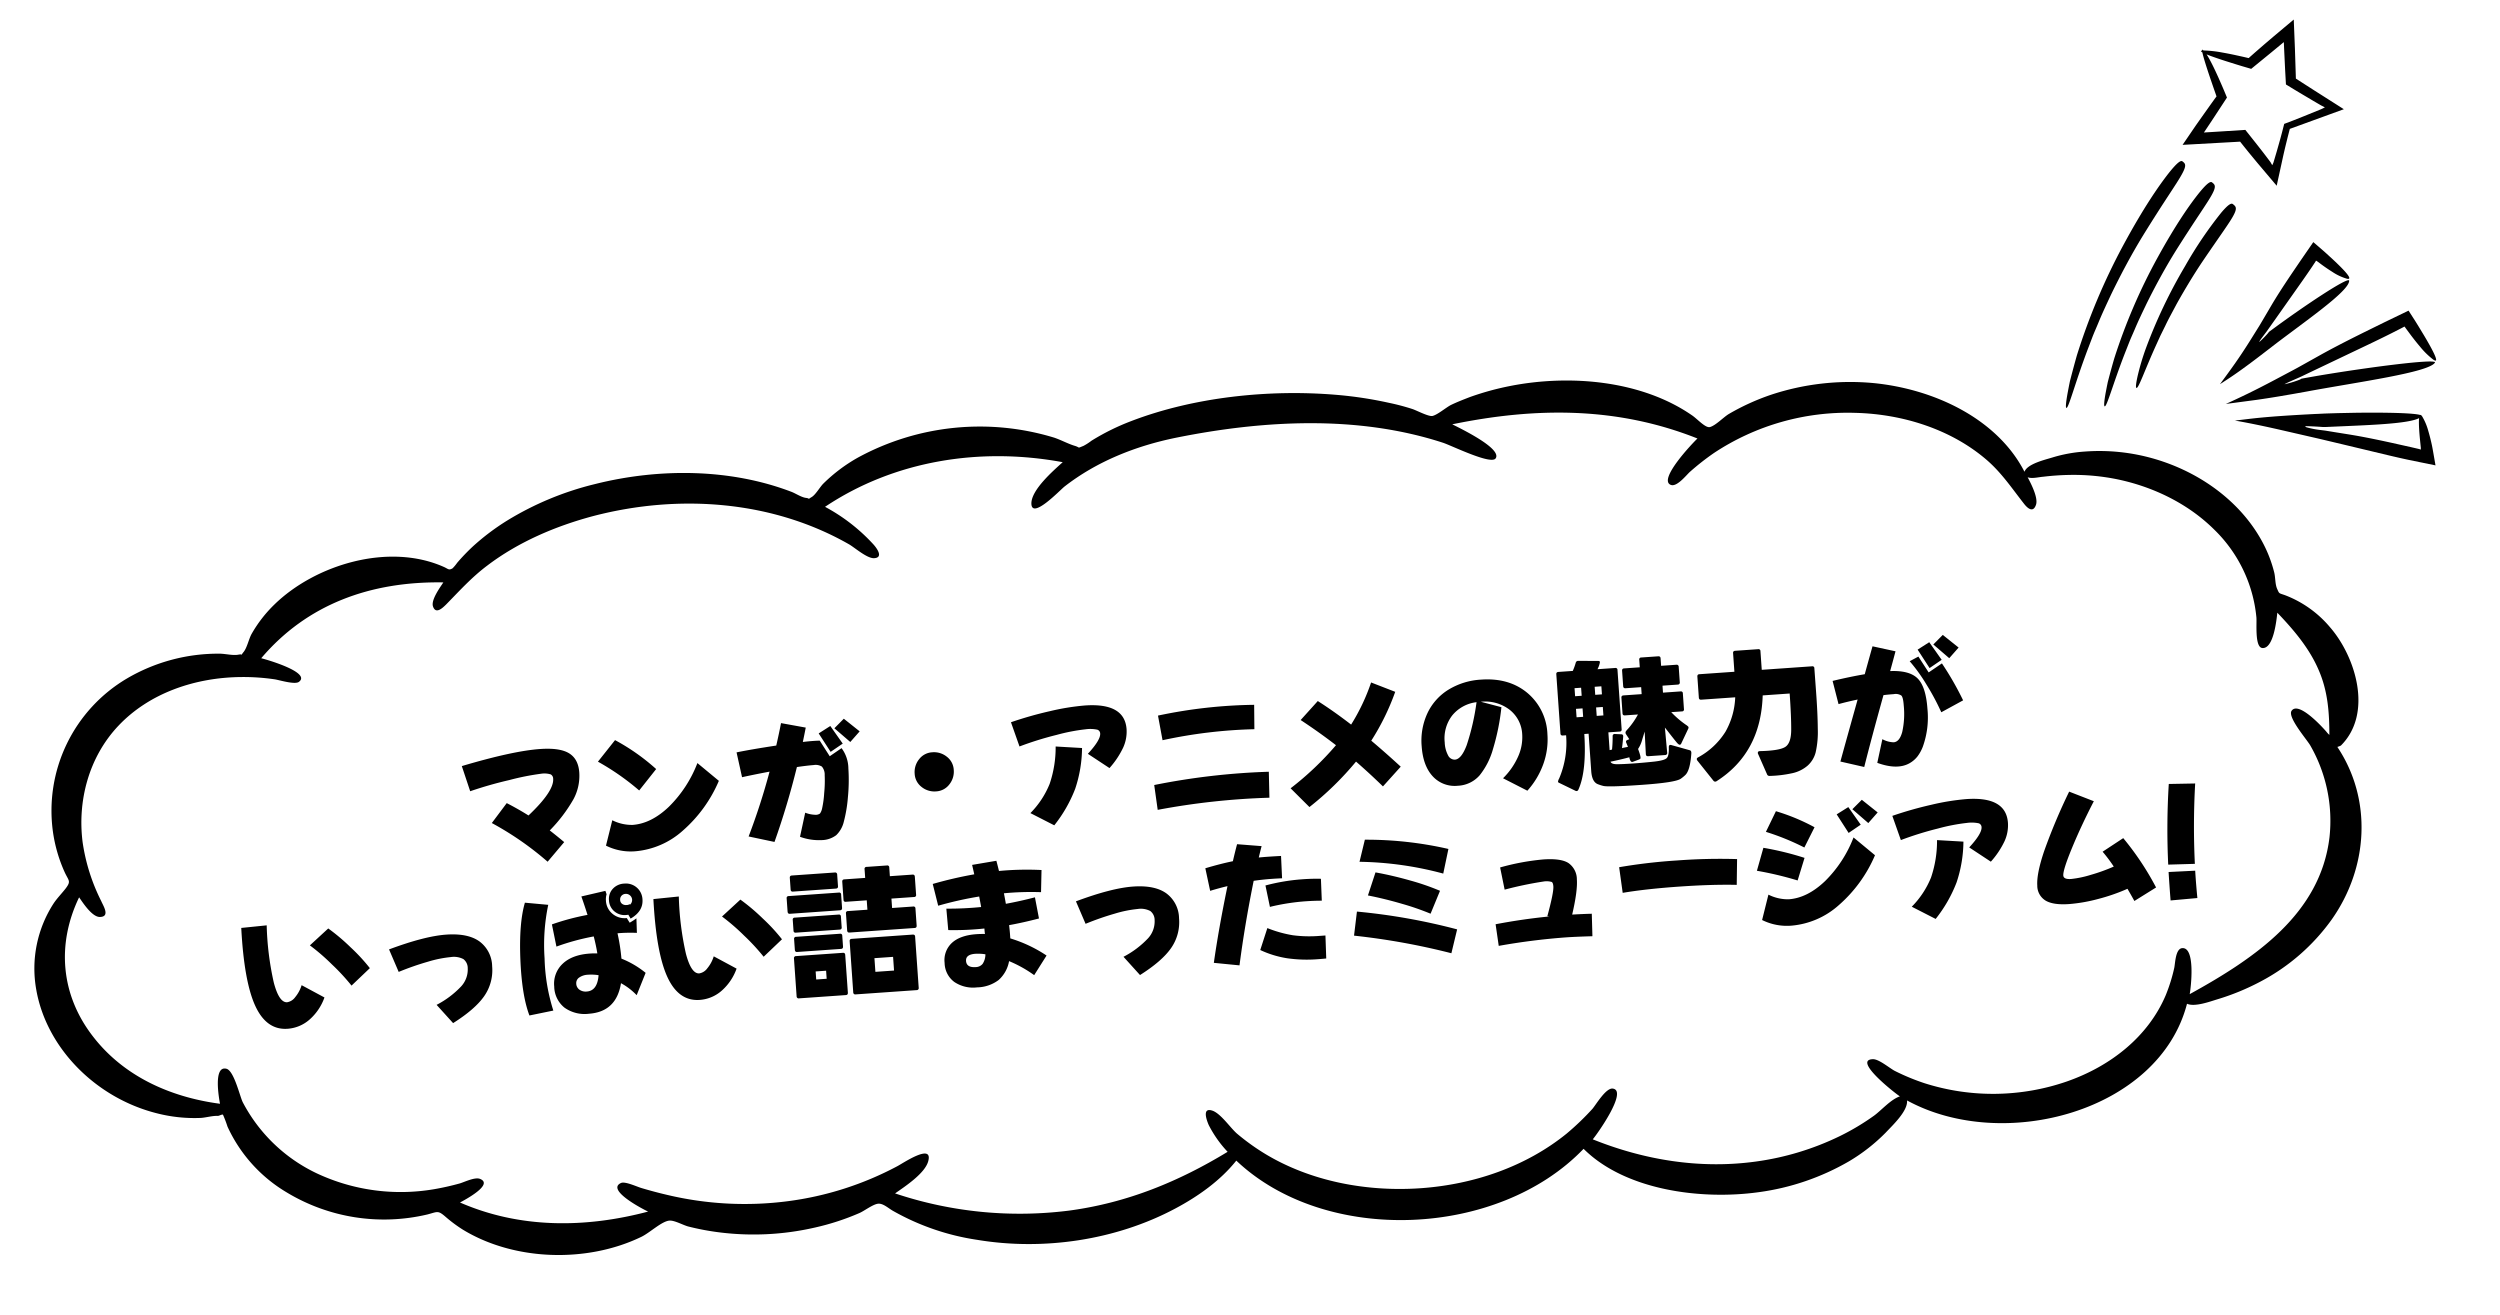 <svg xmlns="http://www.w3.org/2000/svg" xmlns:xlink="http://www.w3.org/1999/xlink" width="727.913" height="382.764" viewBox="0 0 727.913 382.764">
  <defs>
    <filter id="パス_2780" x="64.393" y="177.111" width="576.458" height="125.036" filterUnits="userSpaceOnUse">
      <feOffset dx="3" dy="3" input="SourceAlpha"/>
      <feGaussianBlur result="blur"/>
      <feFlood flood-color="#fff"/>
      <feComposite operator="in" in2="blur"/>
      <feComposite in="SourceGraphic"/>
    </filter>
    <clipPath id="clip-path">
      <rect id="長方形_84" data-name="長方形 84" width="116.086" height="73.459" fill="none"/>
    </clipPath>
    <clipPath id="clip-path-2">
      <rect id="長方形_85" data-name="長方形 85" width="66.778" height="56.718" transform="translate(0 0)" fill="none"/>
    </clipPath>
  </defs>
  <g id="グループ_960" data-name="グループ 960" transform="translate(-18.087 -6743.181)">
    <g id="e0944_0" transform="matrix(0.998, -0.07, 0.07, 0.998, -2.389, 6877.378)">
      <path id="パス_2518" data-name="パス 2518" d="M697.038,118.863c0-12.925-8.243-24.359-21.056-31.567-2.419-22.7-25.536-40.6-53.76-40.6A66.082,66.082,0,0,0,606.9,48.521c-9.408-15.991-29.3-27.01-52.326-27.01a66.569,66.569,0,0,0-35.482,9.942c-11.558-9.611-29.747-15.825-50.266-15.825a91.163,91.163,0,0,0-34.048,6.3A134.51,134.51,0,0,0,390.337,14.8c-20.608,0-39.245,4.143-53.222,10.854a71.454,71.454,0,0,0-35.75-9.114c-19.085,0-36.019,6.877-46.682,17.482a94.111,94.111,0,0,0-42.739-9.942c-24.55,0-46.413,8.782-60.032,22.287a52.07,52.07,0,0,0-19.8-3.811c-18.816,0-35.213,9.694-43.546,24.027A52.416,52.416,0,0,0,81.306,66c-26.79,0-48.563,20.133-48.563,44.906a42.048,42.048,0,0,0,3.226,16.073C28.8,134.191,24.5,143.3,24.5,153.247c0,22.95,22.669,41.592,50.8,41.924,5.734,18.393,24.64,31.9,47.13,31.9a56.831,56.831,0,0,0,10.752-1.077c9.5,8.865,23.475,14.5,39.155,14.5a60.294,60.294,0,0,0,28.762-7.125,85.376,85.376,0,0,0,27.955,4.557,84.371,84.371,0,0,0,30.822-5.634c13.35,8.7,31,14,50.445,14,22.669,0,42.918-7.208,56.717-18.725,11.738,11.848,30.374,19.553,51.251,19.553,18.726,0,35.571-6.131,47.309-15.908,11.021,9.2,27.149,15.079,45.248,15.079,22.4,0,41.843-8.948,52.147-22.2a59.388,59.388,0,0,0,29.926,7.954c21.952,0,40.768-11.351,48.474-27.507,31.271-5.551,54.477-26.43,54.477-51.369a40.065,40.065,0,0,0-4.122-17.648A28.7,28.7,0,0,0,697.038,118.863Z" transform="translate(-0.774 -1.213)" fill="#fff"/>
      <path id="パス_2519" data-name="パス 2519" d="M694.239,131.736c10.026-8.7,6.087-25.519-.806-34.633a32,32,0,0,0-12.264-10.108c-1.88-.829-1.7-.5-2.238-1.988-.537-1.408-.269-3.4-.537-4.888a37.936,37.936,0,0,0-2.865-9.2c-5.461-12.014-16.561-21.376-29.541-26.182a57.159,57.159,0,0,0-20.141-3.563,41.377,41.377,0,0,0-9.578,1.077c-2.148.5-7.34,1.326-8.325,3.563-6.8-15.908-24.438-25.85-42.073-28.833a73.211,73.211,0,0,0-29.988,1.326,67.323,67.323,0,0,0-12.622,4.723c-1.611.829-4.028,3.066-5.729,3.4-1.343.249-3.581-2.734-5.013-3.811C498.734,11.6,478.235,8.2,460.331,10.439a81.536,81.536,0,0,0-11.906,2.4c-1.88.58-3.76,1.16-5.64,1.906-1.522.663-4.207,2.651-5.64,2.817-1.164.083-4.386-1.906-5.55-2.4a65.246,65.246,0,0,0-6.8-2.32,115.017,115.017,0,0,0-15.218-3.4c-19.336-2.983-41.267-2.237-59.976,3.48a67.016,67.016,0,0,0-11.906,4.888,15.969,15.969,0,0,1-2.417,1.326c-2.059.663-.806.414-2.685-.249-1.88-.746-3.67-1.906-5.64-2.734a74.187,74.187,0,0,0-57.47,1.823,47.2,47.2,0,0,0-10.473,6.794c-1.074.911-2.506,3.148-3.76,3.728-1.522.746,0,.414-1.611.083-1.253-.249-2.775-1.408-3.939-1.988-17.366-8.12-38.134-9.694-57.112-6.3a89.3,89.3,0,0,0-26.139,8.782,68.113,68.113,0,0,0-10.563,6.877,58.536,58.536,0,0,0-4.834,4.391,11.711,11.711,0,0,1-1.432,1.491c-1.164.58-1.253.083-2.506-.58-15.576-8.285-37.328-3.231-49.95,7.457a38.089,38.089,0,0,0-7.251,8.12c-.9,1.409-1.522,3.728-2.6,4.971-1.432,1.491.179.5-1.7.746-1.522.166-3.581-.5-5.192-.663a52.462,52.462,0,0,0-27.571,5.3,44.689,44.689,0,0,0-24.617,43,43.167,43.167,0,0,0,2.6,12.014c.985,2.568,1.7,2.651,0,4.64-1.253,1.409-2.686,2.651-3.849,4.143a34.836,34.836,0,0,0-6.8,24.773c1.79,17.068,15.039,32.561,32.495,38.278a43.942,43.942,0,0,0,12.711,2.237c1.522,0,3.4-.414,4.834-.249.448.083,1.253-.414,1.611-.249a34.564,34.564,0,0,1,1.074,3.563,43.143,43.143,0,0,0,15.844,20.3,54.746,54.746,0,0,0,40.372,9.28c3.133-.58,3.133-1.077,5.371,1.16a40.987,40.987,0,0,0,4.655,3.977c14.233,10.108,35.27,12.262,51.651,5.717,2.506-.994,6.177-4.06,8.415-4.143,1.432-.083,3.939,1.574,5.371,2.071A73.674,73.674,0,0,0,213,239.941a79.669,79.669,0,0,0,28.377.663,71.708,71.708,0,0,0,13.248-3.314c1.432-.5,4.028-2.237,5.55-2.32s2.954,1.574,4.386,2.486a70.719,70.719,0,0,0,23.722,10.025c19.067,4.557,40.283,2.9,58.1-5.054,6.893-3.066,13.7-7.208,18.709-12.676,24.259,26.43,74.478,27.756,101.064,3.646,11.19,12.842,32.942,17.316,49.95,16.156a71.394,71.394,0,0,0,26.855-7.125,52.711,52.711,0,0,0,11.19-7.54c2.148-1.988,6.982-5.883,6.893-8.948,26.855,17.233,72.956,8.368,83.251-22.37,2.148,1.16,6.714-.166,8.862-.663a69.509,69.509,0,0,0,12.98-4.308,59.522,59.522,0,0,0,21.842-16.488c11.727-14.334,14.323-34.053,5.192-50.043A5.181,5.181,0,0,0,694.239,131.736Zm-3.939-4.308c-.985-1.326-7.43-9.528-9.668-6.794-1.432,1.74,3.939,8.782,4.744,10.522a44.034,44.034,0,0,1,3.67,27.01c-4.207,21.956-23.9,33.473-43.774,42.669.448-1.657,2.775-13.754-1.343-13.505-1.88.166-2.238,4.308-2.6,5.551a48.924,48.924,0,0,1-3.043,7.788c-5.908,11.6-17.366,19.47-30.525,23.033a65.76,65.76,0,0,1-41.267-2.4,64.041,64.041,0,0,1-8.325-4.143c-1.432-.829-4.476-3.894-6.266-3.894-5.908-.166,6,10.522,7.161,11.351-2.685.663-5.64,3.646-7.878,5.054a69.638,69.638,0,0,1-10.294,5.22,80.8,80.8,0,0,1-25.065,5.717c-16.382,1.077-32.316-2.734-46.817-9.777,1.253-1.243,11.369-13.505,6.8-14.334-1.969-.331-5.192,4.391-6.266,5.468a75.838,75.838,0,0,1-8.057,6.711c-12.443,8.7-27.929,12.842-43.416,12.842-15.755,0-31.778-4.225-44.4-13.091a64.728,64.728,0,0,1-7.877-6.545c-1.79-1.823-4.118-5.883-6.445-7.043-3.223-1.491-2.059,2.568-1.522,4.06a33.426,33.426,0,0,0,4.923,8.12c-14.77,7.622-30.167,12.759-47.175,13.836a114.161,114.161,0,0,1-50.219-8.534c3.044-1.823,9.131-5.22,10.294-8.7,1.79-5.22-7.34.083-9.041.829a93.146,93.146,0,0,1-32.584,7.954,97.386,97.386,0,0,1-34.912-4.308q-3.625-1.119-7.251-2.486c-1.164-.414-4.565-2.32-5.819-1.906-4.655,1.657,5.729,8.037,7.251,8.865-18.62,3.563-37.6,2.32-54.426-6.463,1.432-.663,10.294-4.557,6.266-6.463-1.432-.663-4.476.58-5.908.911a76.222,76.222,0,0,1-7.609,1.16,57.574,57.574,0,0,1-33.837-7.043A47.071,47.071,0,0,1,77.826,192.55c-.716-1.74-1.88-9.28-4.028-10.025-3.849-1.326-2.775,8.534-2.6,10.025-14.591-2.983-27.482-10.108-35.449-22.039-8.594-12.759-8.773-27.59-1.253-40.764.9,1.491,3.4,6.131,5.729,6.131,2.954.083,1.074-3.231.627-4.557a55.859,55.859,0,0,1-4.207-17.4c-.716-12.014,3.4-24.607,12.8-33.224,9.668-8.865,23.274-12.428,36.612-11.6a61.849,61.849,0,0,1,9.578,1.326c1.253.249,5.819,2.071,7.072,1.243,3.849-2.486-9.131-7.208-10.473-7.622,14.412-14.748,33.3-20.133,54.426-18.31-1.074,1.409-4.028,4.888-3.491,6.794.627,2.32,2.6.746,3.849-.331,4.118-3.646,7.967-7.374,12.711-10.439,9.489-6.214,20.678-10.108,31.957-12.262,25.423-4.723,52.278-.746,73.493,13.422,1.611,1.077,4.923,4.474,6.982,4.557,2.865.083,1.074-2.817.09-4.06a52.9,52.9,0,0,0-13.248-11.848c21.036-12.014,46.191-14.251,69.913-8.12-2.954,2.32-9.668,7.374-9.936,11.351-.269,4.805,8.5-3.231,9.936-4.225,9.847-6.628,21.484-10.357,33.479-11.931,25.691-3.314,53.083-2.9,77.253,6.877,2.327.911,13.607,7.54,15.039,5.634,2.148-2.734-9.847-9.528-11.906-10.771,24.8-3.314,48.339-1.74,70.9,9.114C512.341,30.572,501.241,40.68,505,42.42c1.7.829,4.744-2.568,5.819-3.4a73.559,73.559,0,0,1,7.34-4.971,70.484,70.484,0,0,1,41.894-8.782c13.875,1.326,27.482,6.794,37.06,16.239,4.118,4.06,6.8,8.782,9.936,13.422,1.074,1.657,2.6,3.066,3.581.663.806-1.988-1.074-6.3-1.88-8.12,1.253.58,3.223.166,4.565.166a74.08,74.08,0,0,1,7.43,0,63.694,63.694,0,0,1,14.233,2.32c10.384,2.983,19.962,8.617,26.855,16.488a41.021,41.021,0,0,1,10.474,26.264c.089,1.491-1.164,8.7,1.074,9.114,3.312.58,4.744-8.037,5.1-9.942,4.476,5.385,8.594,11.019,10.832,17.482,2.238,6.3,2.238,12.511,1.79,19.056A6.171,6.171,0,0,1,690.3,127.427Z" transform="translate(0 0)"/>
    </g>
    <g transform="matrix(1, 0, 0, 1, 18.09, 6743.18)" filter="url(#パス_2780)">
      <path id="パス_2780-2" data-name="パス 2780" d="M-216.758-26.445q15.117-3.359,23.047-3.359,5.742,0,8.3,1.836t2.559,5.781a14.388,14.388,0,0,1-2.207,7.578,43.976,43.976,0,0,1-7.52,8.594q1.914,1.719,3.945,3.672l-5.2,5.352A89.782,89.782,0,0,0-209.219-9.336l4.727-5.469q3.164,1.914,6.055,4.023,7.891-6.484,7.891-10.117a1.458,1.458,0,0,0-.605-1.328,6.309,6.309,0,0,0-2.832-.391,72.687,72.687,0,0,0-9.316,1.191,114.146,114.146,0,0,0-11.543,2.441Zm39.531,1.484,5.391-5.9a61.072,61.072,0,0,1,11.328,9.219l-5.352,5.859A71.818,71.818,0,0,0-177.227-24.961ZM-176.6-.469l2.344-7.227a12.6,12.6,0,0,0,5.781,1.758q5.43,0,10.879-4.512a35.866,35.866,0,0,0,9.16-12.09l5.859,5.586a40.023,40.023,0,0,1-11.5,13.73A23.643,23.643,0,0,1-168.2,1.758,16.137,16.137,0,0,1-176.6-.469Zm39.727-24.375q4.375-.586,11.641-1.172,1.055-3.477,1.836-6.406l7.07,1.8q-.508,1.914-1.133,4.1,1.953-.078,3.027-.078t1.895.039l2.578,4.727,3.594-2.109a10.046,10.046,0,0,1,1.563,6.055,51.12,51.12,0,0,1-.723,8.32,40.042,40.042,0,0,1-1.68,6.992,7.909,7.909,0,0,1-2.48,3.75A7.2,7.2,0,0,1-114.043,2.3,15.876,15.876,0,0,1-120.2.9l1.992-6.875a8.844,8.844,0,0,0,2.969.82,2.09,2.09,0,0,0,1.289-.273,3.886,3.886,0,0,0,.723-1.426,28.859,28.859,0,0,0,.918-4.414,35.64,35.64,0,0,0,.508-5.2A3.569,3.569,0,0,0-112.441-19a3.486,3.486,0,0,0-2.363-.605q-1.719,0-4.883.234A226.276,226.276,0,0,1-127.7,1.875l-7.383-2.109A190.358,190.358,0,0,0-127.7-18.594q-4.687.547-8.086,1.055Zm24.18-3.828,3.516-1.914,3.242,5.352-3.672,2.148Zm4.648-1.172,2.93-2.578,4.336,3.984-2.93,2.891Zm24.082,18.77A5.136,5.136,0,0,1-85.7-15.039a5.918,5.918,0,0,1,1.582-4.121A5.136,5.136,0,0,1-80.156-20.9a5.918,5.918,0,0,1,4.121,1.582A5.136,5.136,0,0,1-74.3-15.352a5.918,5.918,0,0,1-1.582,4.121,5.136,5.136,0,0,1-3.965,1.738A5.918,5.918,0,0,1-83.965-11.074Zm27.207-16.934A108.438,108.438,0,0,1-45.234-30.43a68.313,68.313,0,0,1,10.273-.937q11.563,0,11.563,7.734a11.174,11.174,0,0,1-1.367,5.254,24.867,24.867,0,0,1-4.375,5.645l-5.977-4.57q3.984-3.75,3.984-5.625a1.206,1.206,0,0,0-.742-1.172,9.958,9.958,0,0,0-3.4-.352,54.993,54.993,0,0,0-8.5,1.035,95.245,95.245,0,0,0-11,2.6Zm3.789,26.719A25.75,25.75,0,0,0-46.8-9.355a32.913,32.913,0,0,0,2.5-10.723l7.617.977a38.243,38.243,0,0,1-2.812,11.68,40.175,40.175,0,0,1-6.8,10.156Zm36.445-5.625A200.676,200.676,0,0,1,16.953-8.437L16.6-.9A208.658,208.658,0,0,0-16.016.352Zm2.5-20.039a142.477,142.477,0,0,1,28.086-1.172l-.43,7.07A141.4,141.4,0,0,0-13.2-19.727ZM22.93-3.2A87.591,87.591,0,0,0,36.953-14.766q-4.609-4.1-9.727-8.008l5.352-5.156q4.531,3.359,9.18,7.5a57.915,57.915,0,0,0,6.641-11.8l6.8,3.2a69.882,69.882,0,0,1-7.93,13.672q3.828,3.711,8.008,8.125L49.727-1.875q-3.633-4.063-7.3-7.734A88.843,88.843,0,0,1,28.008,2.617ZM61.758-12.7a18.979,18.979,0,0,1,2.324-9.453,16.034,16.034,0,0,1,6.563-6.406,20.272,20.272,0,0,1,9.707-2.266q8.086,0,13.086,4.766a16.381,16.381,0,0,1,5,12.422,21.1,21.1,0,0,1-1.8,8.555A23.375,23.375,0,0,1,91.484,2.3l-6.8-4.1a20.5,20.5,0,0,0,4.766-5.9,13.687,13.687,0,0,0,1.68-6.406,9.6,9.6,0,0,0-3.164-7.422A11.633,11.633,0,0,0,79.8-24.414l5.859,1.992a65.322,65.322,0,0,1-3.3,11.973,21.373,21.373,0,0,1-4.395,7.324A8.876,8.876,0,0,1,71.484-.547a8.638,8.638,0,0,1-7.129-3.242Q61.758-7.031,61.758-12.7Zm6.758-.664a8.552,8.552,0,0,0,.7,3.789,2.133,2.133,0,0,0,1.914,1.406q1.875,0,3.691-3.945a67.942,67.942,0,0,0,3.73-12.266,10.738,10.738,0,0,0-7.324,3.359A10.9,10.9,0,0,0,68.516-13.359ZM100.9.7q-.352-.156-.352-.391a2.393,2.393,0,0,1,.391-.9,26.423,26.423,0,0,0,2.891-12.383h-.937q-.664,0-.664-.625V-30.859q0-.625.664-.625h4.18a17.972,17.972,0,0,0,1.016-2.3.712.712,0,0,1,.742-.508l5.781.43q.508.039.508.352a6.569,6.569,0,0,1-.859,2.031h5.156a.552.552,0,0,1,.625.625v17.266a.552.552,0,0,1-.625.625h-3.281v5.156h.2l.352-.078h.156A36.157,36.157,0,0,0,117.3-11.8a.579.579,0,0,1,.742-.547l1.758.2q.625.039.547.7-.234,1.641-.586,3.32.2-.039.8-.117t.957-.117l-.176-.527q-.137-.41-.215-.684a.518.518,0,0,1,.352-.781l.586-.2-.9-1.6a.935.935,0,0,1-.02-.625,3.867,3.867,0,0,1,.684-.742,22.17,22.17,0,0,0,3.242-4.023h-3.789q-.664,0-.664-.625v-4.57q0-.625.664-.625h5.273v-2.031h-4.57q-.625,0-.625-.664v-4.453q0-.664.625-.664h4.57v-2.187a.552.552,0,0,1,.625-.625h4.922q.664,0,.664.625v2.188h4.414a.587.587,0,0,1,.664.664v4.453a.587.587,0,0,1-.664.664h-4.414v2.031h5.117a.552.552,0,0,1,.625.625v4.57a.552.552,0,0,1-.625.625h-3.125a27.066,27.066,0,0,0,3.984,3.945,3.324,3.324,0,0,1,.684.645.613.613,0,0,1-.059.527l-2.344,4.18a.5.5,0,0,1-.469.313q-.312,0-.9-.82t-1.758-2.559q-1.172-1.738-1.289-1.895l.156,7.3a.587.587,0,0,1-.664.664h-4.922q-.625,0-.625-.664l.117-6.562q0,.039-.84,2.188a9.064,9.064,0,0,1-1.426,2.734q.742,2.461.469,2.852a1.254,1.254,0,0,1-.43.234l-1.758.508a.548.548,0,0,1-.645-.176,2.865,2.865,0,0,1-.332-1.191q-2.383.469-5.547.9.2.742,1.816.859t4.707.117q3.086,0,6.094-.117t3.75-.762q.742-.645.82-3.145.078-.781.742-.547l5.234,1.875q.508.156.43.9-.7,5.117-2.3,6.289a10.862,10.862,0,0,1-1.289.9q-1.641.977-11.406.977t-11.172-.469a11.693,11.693,0,0,1-1.484-.586q-1.719-.742-1.719-3.945v-10.9h-1.25q-.078,10.9-2.852,16.016a.591.591,0,0,1-.9.234Zm6.328-18.672h1.914V-20.43h-1.914Zm0-6.133h1.914v-2.344h-1.914Zm5.859,6.133h1.953V-20.43h-1.953Zm0-6.133h1.953v-2.344h-1.953ZM141.328-3.008a.82.82,0,0,1-.117-.43q0-.234.352-.43A21.3,21.3,0,0,0,150.1-10.8a21.944,21.944,0,0,0,3.5-9.746h-9.922q-.625,0-.625-.664V-27.3q0-.664.625-.664h10.2V-33.4q0-.625.664-.625h6.68a.552.552,0,0,1,.625.625v5.43h14.648a.544.544,0,0,1,.625.605q0,.605.02,6.875t-.254,10.723a26.626,26.626,0,0,1-1.094,6.8A7.741,7.741,0,0,1,173.164.742a10.109,10.109,0,0,1-4.414,1.836,34.428,34.428,0,0,1-6.8.352.713.713,0,0,1-.7-.547l-2.187-6.094a.544.544,0,0,1-.039-.234q0-.508.586-.508h.039q5.664.273,7.441-.7t2.07-4.8q.293-3.828.293-10.586H161.6q-1.68,16.6-15.078,23.906a.654.654,0,0,1-.937-.2Zm40.82-20.312q5.117-.859,9.453-1.289,1.523-4.336,2.813-7.93l6.563,1.914q-.859,2.539-1.953,5.625,5.625.156,7.832,2.715t2.207,9a25.075,25.075,0,0,1-2.109,10.859A11.531,11.531,0,0,1,205.234.254a7.836,7.836,0,0,1-2.5,1.855q-3.672,1.719-9.3-.781l1.953-6.758a7.264,7.264,0,0,0,3.2,1.133q1.719,0,2.7-2.812a24.251,24.251,0,0,0,.977-7.7q0-2.344-.508-2.891a3.04,3.04,0,0,0-2.168-.547q-1.66,0-2.988.078-4.375,12.3-7.031,20.43L182.773.2q2.148-6.133,6.25-17.617-2.852.391-5.625.938Zm22.734-4.141,2.617-1.172,2.656,4.8,4.023-2.344a87.9,87.9,0,0,1,5.391,11.133l-6.562,3.008a68.957,68.957,0,0,0-3.789-8.437A48.373,48.373,0,0,0,204.883-27.461Zm2.539-3.2,3.516-1.914,3.242,5.352-3.672,2.148Zm4.648-1.172L215-34.414l4.336,3.984-2.93,2.891ZM-283.945,15.977l7.422-.234a85,85,0,0,0,.9,16.738q1.133,5.957,3.477,5.957a3.591,3.591,0,0,0,2.422-1.309,10.052,10.052,0,0,0,2.109-3.34l6.367,4.023a15.4,15.4,0,0,1-4.785,6.113,10.774,10.774,0,0,1-6.543,2.207q-6.133,0-8.887-7.285T-283.945,15.977Zm19.531,6.445,5.664-4.531a58.043,58.043,0,0,1,6.094,5.918,53.138,53.138,0,0,1,5.156,6.426l-5.664,4.688A60.567,60.567,0,0,0-258.4,28.4,60.753,60.753,0,0,0-264.414,22.422Zm22.852,2.773q10.586-3.125,16.875-3.125t9.473,2.637a9.167,9.167,0,0,1,3.184,7.48,13.136,13.136,0,0,1-2.891,8.457q-2.891,3.613-9.57,7.207l-4.414-5.625a26.6,26.6,0,0,0,7.461-4.824,7.247,7.247,0,0,0,2.3-5.137,3.285,3.285,0,0,0-1.074-2.754,5.97,5.97,0,0,0-3.613-.84,34.363,34.363,0,0,0-6.719.879,80.475,80.475,0,0,0-8.672,2.363Zm39.336,21.992q-1.8-5.977-1.484-16.484t2.461-16.289l6.719,1.094a56.812,56.812,0,0,0-2.148,15.449A54.491,54.491,0,0,0-195.2,46.25Zm10.313-1.562a8.018,8.018,0,0,1-2.539-6.309,7.928,7.928,0,0,1,2.91-6.445q2.91-2.4,8.027-2.4a20.888,20.888,0,0,1,2.227.117q-.2-2.266-.7-5a67.611,67.611,0,0,0-11.016,2.188l-.859-6.523a68.786,68.786,0,0,1,10.508-2.031q-.586-2.461-1.406-5.469l7.07-1.133q.156.508.273,1.016a5.331,5.331,0,0,0-.312,1.836,5.233,5.233,0,0,0,1.6,3.906,5.431,5.431,0,0,0,3.945,1.563h.156q.352.7.742,1.406,1.445-.742,2.031-1.133l-.156,4.219a43.305,43.305,0,0,0-5.625-.273,56.269,56.269,0,0,1,.625,7.422,26.66,26.66,0,0,1,6.719,4.609l-3.047,6.289a18.518,18.518,0,0,0-4.3-3.789q-1.914,8.2-9.922,8.2A10.069,10.069,0,0,1-191.914,45.625Zm4.9-8.437a1.951,1.951,0,0,0-1,1.738,2.248,2.248,0,0,0,.8,1.8,3.107,3.107,0,0,0,2.09.684q3.086,0,3.75-4.492a13.26,13.26,0,0,0-3.066-.352A4.785,4.785,0,0,0-187.012,37.188Zm11.5-18.457a4.417,4.417,0,0,1-1.328-3.281,4.353,4.353,0,0,1,1.328-3.262,4.754,4.754,0,0,1,3.457-1.289,4.794,4.794,0,0,1,3.535,1.406,4.818,4.818,0,0,1,1.406,3.555q0,3.437-3.828,5.313L-171.523,20a5.36,5.36,0,0,1-.664.039A4.54,4.54,0,0,1-175.508,18.73Zm2.383-4.355a1.614,1.614,0,0,0-.469,1.191,1.458,1.458,0,0,0,.488,1.152,1.794,1.794,0,0,0,1.23.43,1.653,1.653,0,0,0,.977-.2l.039.2a1.818,1.818,0,0,0,.742-1.406,1.777,1.777,0,0,0-.527-1.309,1.731,1.731,0,0,0-1.27-.527A1.639,1.639,0,0,0-173.125,14.375Zm9.18,1.6,7.422-.234a85,85,0,0,0,.9,16.738q1.133,5.957,3.477,5.957a3.591,3.591,0,0,0,2.422-1.309,10.052,10.052,0,0,0,2.109-3.34l6.367,4.023a15.4,15.4,0,0,1-4.785,6.113,10.774,10.774,0,0,1-6.543,2.207q-6.133,0-8.887-7.285T-163.945,15.977Zm19.531,6.445,5.664-4.531a58.043,58.043,0,0,1,6.094,5.918,53.138,53.138,0,0,1,5.156,6.426l-5.664,4.688A60.566,60.566,0,0,0-138.4,28.4,60.754,60.754,0,0,0-144.414,22.422Zm19.1-.078V18.477a.552.552,0,0,1,.625-.625h14.609a.552.552,0,0,1,.625.625v3.867q0,.664-.625.664h-14.609Q-125.312,23.008-125.312,22.344Zm.9,24.688V36.055a.587.587,0,0,1,.664-.664h13.633q.625,0,.625.664V47.031q0,.664-.625.664H-123.75A.587.587,0,0,1-124.414,47.031Zm.43-13.477V30.43a.552.552,0,0,1,.625-.625h12.773a.552.552,0,0,1,.625.625v3.125q0,.664-.625.664h-12.773Q-123.984,34.219-123.984,33.555Zm0-5.586V24.844a.552.552,0,0,1,.625-.625h12.773a.552.552,0,0,1,.625.625v3.125a.552.552,0,0,1-.625.625h-12.773A.552.552,0,0,1-123.984,27.969Zm0-11.953v-3.4q0-.664.625-.664h12.5a.587.587,0,0,1,.664.664v3.4q0,.625-.664.625h-12.5A.552.552,0,0,1-123.984,16.016Zm5.586,26.563h3.047V40.234H-118.4Zm9.531-22.539V14.8q0-.664.625-.664h6.094V11.6a.552.552,0,0,1,.625-.625h5.938a.552.552,0,0,1,.625.625v2.539h6.6q.625,0,.625.664v5.234a.552.552,0,0,1-.625.625h-6.6V23.4h6.133a.552.552,0,0,1,.625.625v4.961q0,.664-.625.664h-18.984q-.625,0-.625-.664V24.023a.552.552,0,0,1,.625-.625h5.664V20.664h-6.094A.552.552,0,0,1-108.867,20.039Zm.938,26.992V32.148q0-.625.664-.625h17.734q.664,0,.664.625V47.031a.587.587,0,0,1-.664.664h-17.734A.587.587,0,0,1-107.93,47.031Zm6.836-5.469h5.43V37.578h-5.43Zm18.4-24.3a117.076,117.076,0,0,1,12.227-1.953q-.2-1.289-.43-2.773l7.109-.7q.273,1.406.547,3.008A85.2,85.2,0,0,1-50.9,15.43l-.586,6.406a83.782,83.782,0,0,0-10.781-.43q.2,1.562.352,3.086,4.219-.469,8.555-1.289l.742,6.211q-4.531.859-8.789,1.328.078,1.8.078,2.676v1.191a39.457,39.457,0,0,1,10.156,5.7l-3.984,5.43a35.627,35.627,0,0,0-6.992-4.57,9.586,9.586,0,0,1-3.4,5.254,10.718,10.718,0,0,1-6.406,1.7,9.765,9.765,0,0,1-6.484-2.031,7.034,7.034,0,0,1-2.422-5.7,6.834,6.834,0,0,1,2.539-5.684q2.539-2.012,7.266-2.012,1.211,0,2.461.117-.039-.781-.039-1.6a82.921,82.921,0,0,1-10.508-.273l-.117-6.25a94.8,94.8,0,0,0,10.117.234q-.156-1.445-.352-3.086a105.144,105.144,0,0,0-12.07,1.836Zm8.086,22.969q0,1.992,2.7,1.992a2.668,2.668,0,0,0,2.031-.781,5,5,0,0,0,1.016-2.734,13.61,13.61,0,0,0-2.891-.352Q-74.609,38.359-74.609,40.234ZM-41.562,25.2q10.586-3.125,16.875-3.125t9.473,2.637a9.167,9.167,0,0,1,3.184,7.48,13.136,13.136,0,0,1-2.891,8.457q-2.891,3.613-9.57,7.207l-4.414-5.625A26.6,26.6,0,0,0-21.445,37.4a7.247,7.247,0,0,0,2.3-5.137,3.285,3.285,0,0,0-1.074-2.754,5.97,5.97,0,0,0-3.613-.84,34.363,34.363,0,0,0-6.719.879,80.475,80.475,0,0,0-8.672,2.363ZM-3.4,18.242q4.57-1.016,8.125-1.484.9-2.93,1.563-4.844l7.07,1.055q-.469,1.367-1.055,3.242,1.211-.039,2.578-.039,1.8,0,3.906.039L18.633,22.7q-1.523-.039-2.93-.039-2.734,0-5.352.2Q6.836,35.586,4.531,47.07l-7.383-1.25q2.07-9.727,5.508-21.953-2.383.391-5.117,1.016Zm14.258,24.8,2.5-6.211a35.034,35.034,0,0,0,7.266,2.6,36.989,36.989,0,0,0,7.852.723h1.563l-.234,6.68q-1.211.039-2.344.039a40.586,40.586,0,0,1-9-.9A29.012,29.012,0,0,1,10.859,43.047Zm2.813-18.594A57.46,57.46,0,0,1,24.8,23.4q2.617,0,5.078.234L29.688,30q-2.3-.156-4.609-.156a62.233,62.233,0,0,0-10.547.9ZM38.32,40.781l1.328-6.914A179.019,179.019,0,0,1,68.32,41.055l-2.148,6.8A200.345,200.345,0,0,0,38.32,40.781Zm3.086-21.289L43.4,13.2a106.961,106.961,0,0,1,24.023,4.375L65.43,24.609A98.8,98.8,0,0,0,41.406,19.492Zm1.758,9.922,2.656-6.523q4.8,1.211,9.883,3.047a69.435,69.435,0,0,1,8.438,3.594l-3.2,6.445a75.892,75.892,0,0,0-8.047-3.437Q48.047,30.742,43.164,29.414ZM79.57,40.352q7.773-.937,15.742-1.172l-.586-.117q2.344-6.719,2.344-8.516,0-1.016-.371-1.309a5.442,5.442,0,0,0-2.422-.293,106.165,106.165,0,0,0-11.387,1.563l-.859-6.523a68.353,68.353,0,0,1,12.656-1.445q5.2,0,7.266,1.582a5.8,5.8,0,0,1,2.07,4.922q0,3.34-2.07,10.059,3.32.039,5.7.156l-.273,6.523q-5-.2-7.656-.2A189.219,189.219,0,0,0,80.039,46.68Zm36.953-14.023a158.042,158.042,0,0,1,16.895-.781,166.026,166.026,0,0,1,17.441.82l-.625,7.461q-7.148-.664-16.758-.664t-16.445.664Zm39.844,3.828,2.344-6.523a86.411,86.411,0,0,1,11.719,3.75l-2.461,6.406A98.137,98.137,0,0,0,156.367,30.156Zm.508,14.375,2.344-7.227A12.6,12.6,0,0,0,165,39.063q5.43,0,10.879-4.512a35.866,35.866,0,0,0,9.16-12.09l5.859,5.586a40.023,40.023,0,0,1-11.5,13.73,23.643,23.643,0,0,1-14.121,4.98A16.137,16.137,0,0,1,156.875,44.531Zm2.891-25.469,3.32-5.781a58.516,58.516,0,0,1,10.859,5.43l-3.359,5.664A71.125,71.125,0,0,0,159.766,19.063Zm20.859-3.633,3.516-1.875,3.242,5.352-3.672,2.148Zm4.648-1.172,2.93-2.539,4.336,3.984-2.93,2.891Zm11.445,2.734a108.438,108.438,0,0,1,11.523-2.422,68.313,68.313,0,0,1,10.273-.937q11.562,0,11.563,7.734a11.175,11.175,0,0,1-1.367,5.254,24.867,24.867,0,0,1-4.375,5.645l-5.977-4.57q3.984-3.75,3.984-5.625A1.206,1.206,0,0,0,221.6,20.9a9.958,9.958,0,0,0-3.4-.352,54.993,54.993,0,0,0-8.5,1.035,95.244,95.244,0,0,0-11,2.6Zm3.789,26.719a25.75,25.75,0,0,0,6.172-8.066,32.912,32.912,0,0,0,2.5-10.723l7.617.977a38.243,38.243,0,0,1-2.812,11.68,40.176,40.176,0,0,1-6.8,10.156Zm36.8-3.555q0-3.438,2.7-9.9a169.055,169.055,0,0,1,8.438-16.7l6.953,3.281q-4.141,6.8-7.246,13.047t-3.105,7.852q0,1.172,2.188,1.172a29.674,29.674,0,0,0,5.8-.8,50.667,50.667,0,0,0,6.816-1.934,44.892,44.892,0,0,0-2.93-4.531l6.25-3.516a82.421,82.421,0,0,1,8.516,14.961l-6.562,3.477q-.9-1.953-1.758-3.672a55.01,55.01,0,0,1-8.75,2.363,46.4,46.4,0,0,1-8.477.879q-4.531,0-6.68-1.445A5.073,5.073,0,0,1,237.3,40.156Zm38.32,6.992q-.039-4.375,0-8.281l7.734.156q-.039,3.75.078,7.969Zm.039-10.43a215.026,215.026,0,0,1,1.8-23.359l7.656.391A225.983,225.983,0,0,0,283.4,37.031Z" transform="matrix(1, -0.07, 0.07, 1, 350.07, 231.33)"/>
    </g>
    <g id="グループ_95" data-name="グループ 95" transform="matrix(0.848, -0.53, 0.53, 0.848, 583.938, 6804.698)">
      <path id="パス_535" data-name="パス 535" d="M102.577,0l-2.549,14.487L86.648,20.6l12.991,6.9,1.68,14.613L111.9,31.892l14.417,2.919L119.86,21.593l7.231-12.81-14.566,2.053Z" transform="translate(-14.013 0)" fill="#fff"/>
      <g id="グループ_94" data-name="グループ 94" transform="translate(0 0)">
        <g id="グループ_93" data-name="グループ 93" clip-path="url(#clip-path)">
          <path id="パス_536" data-name="パス 536" d="M96.7,28.24l.473.257.2.109v0l0,.008,0,0h0l.015.141.039.339.148,1.3c.1.835.194,1.613.281,2.341l.511,3.838,1.231,8.565,5.891-6.031c.766-.782,1.629-1.645,2.632-2.629l1.62-1.572,1.72-1.64.155-.141,16.375,3.481c-1.553-3.249-2.99-6.251-4.388-9.177-.918-1.942-1.811-3.833-2.732-5.784l4.41-7.587,4.18-7.323-7.4,1.039-3.814.566-3.461.547-1.6.266-.386.066-.19.033a.187.187,0,0,0-.053.013l-.13.044-.089-.065a.379.379,0,0,1-.067-.057l-.219-.22-.853-.856L109.59,6.535q-1.544-1.5-2.836-2.655A34.557,34.557,0,0,0,102.53.523c-1.331-.847-1.053-.07.459,1.94.756,1,1.82,2.317,3.144,3.889L108.31,8.9l1.224,1.407,1.809,2.035,7.58-.964,3.771-.5.467-.062.056-.005.107-.01.205-.02-.143.241-.925,1.635-2.9,5.174c-.949,1.725-1.653,3.005-2.047,3.723l1.288,2.573.871,1.709c.567,1.1,1.1,2.123,1.619,3.135s1.05,2.007,1.594,3.049l.1.184.033.053.07.111.149.246.355.6c-.127,0-.291-.016-.5-.035l-.347-.037-.2-.023c-.069-.008-.114-.011-.342-.051l-5.123-.892-3.564-.651-2.518-.5-1.9,1.812-1.478,1.377-2.7,2.45-2.5,2.21a8.7,8.7,0,0,1-.754.508c.009-.215.019-.443.03-.688,0-.115.017-.137.013-.3q-.057-.661-.116-1.372c-.167-1.9-.385-4.077-.679-6.639q-.215-1.9-.438-3.874l-7.141-3.853-3.265-1.774-.1-.055-.05-.028,0,0-.008-.007-.014-.013-.023-.022a.1.1,0,0,1-.023-.031l.068-.013.021,0c.024-.009-.1.05.316-.137l3.439-1.553,7.232-3.337.379-2.276q.107-.684.209-1.343c.128-.879.251-1.725.369-2.532.224-1.615.4-3.079.516-4.352.233-2.548.228-4.335-.111-5.056-.179-.381-.666.984-1.348,3.538-.342,1.276-.732,2.85-1.158,4.651-.21.9-.431,1.858-.664,2.863q-.17.754-.348,1.542-.084.371-.169.749l-.1.344-.345.118-.754.307-1.624.666-3.362,1.4-3.477,1.46-6.274,2.754L96.7,28.24" transform="translate(-13.367 -0.009)"/>
          <path id="パス_537" data-name="パス 537" d="M.028,72.2c-.2-.2.734-1.433,2.56-3.447L4.118,67.1,5,66.169l1-.948c1.38-1.3,2.949-2.766,4.688-4.345A182.849,182.849,0,0,1,39.156,40.819c11.2-6.362,18.148-9.25,22.164-10.725,4.033-1.441,5.2-1.4,5.4-.869.347.949.61,1.583-2.07,3.074-2.665,1.53-8.332,3.825-19.369,9.293-5.662,2.846-11.368,6.14-16.71,9.5-2.647,1.718-5.249,3.385-7.643,5.118-1.2.858-2.409,1.658-3.527,2.5l-3.252,2.461C5.8,67.562.49,72.662.028,72.2" transform="translate(0 -4.671)"/>
          <path id="パス_538" data-name="パス 538" d="M11.593,79.6c-.2-.206.646-1.335,2.313-3.172l1.4-1.506.806-.846.912-.862c1.263-1.182,2.7-2.513,4.3-3.943A165.3,165.3,0,0,1,47.4,51.149c10.255-5.734,16.61-8.32,20.289-9.623,3.694-1.273,4.77-1.2,4.964-.666.341.95.6,1.589-1.832,2.965-2.422,1.409-7.59,3.471-17.691,8.351-5.181,2.542-10.408,5.492-15.3,8.505-2.424,1.542-4.81,3.037-7.005,4.595-1.1.77-2.208,1.49-3.237,2.249L24.6,69.735C16.945,75.474,12.048,80.063,11.593,79.6" transform="translate(-1.87 -6.549)"/>
          <path id="パス_539" data-name="パス 539" d="M24.345,81.613c-.192-.216.539-1.152,1.988-2.637a70.2,70.2,0,0,1,6.454-5.7A147.519,147.519,0,0,1,55.162,59.024a117.325,117.325,0,0,1,17.128-7.6c3.107-.991,4.023-.873,4.218-.336.34.947.6,1.6-1.419,2.791-2.009,1.218-6.335,2.9-14.9,6.685-4.394,1.971-8.856,4.24-13.057,6.559-2.067,1.21-4.132,2.335-6.022,3.547l-2.8,1.729-2.582,1.711c-6.648,4.416-10.969,7.975-11.388,7.5" transform="translate(-3.932 -8.196)"/>
        </g>
      </g>
    </g>
    <g id="グループ_98" data-name="グループ 98" transform="translate(691.415 6840.9) rotate(26)">
      <path id="パス_540" data-name="パス 540" d="M20.235,5.308,7.789,2.209,2.308,41.6Z" fill="#fff"/>
      <g id="グループ_97" data-name="グループ 97" transform="translate(-18.03 -24.57)">
        <g id="グループ_96" data-name="グループ 96" clip-path="url(#clip-path-2)">
          <path id="パス_541" data-name="パス 541" d="M6.5,28.482l-.313.606c-.036.069-.03.055-.03.055H6.15l-.006-.006a.139.139,0,0,1,0,.043,3.3,3.3,0,0,1-.108.554,28.151,28.151,0,0,1-1.023,3.074c-.182.494-.185.025.047-1.243.166-.85.317-1.629.462-2.369.317-1.949.617-3.8.914-5.623.627-3.881,1.241-7.685,1.96-12.13.275-1.717.518-3.333.727-4.833q.128-.973.246-1.868c-.005-.074-.009-.143-.013-.21L9.594,4.5l1.971.366q1.919.332,3.455.489A15.36,15.36,0,0,0,19.726,5.3c1.222-.277.522-.887-1.571-1.725-1.047-.419-2.442-.895-4.12-1.415l-2.721-.811-.74-.211-1.3-.35L6.3,0,5.351,6.292c-.218,1.516-.445,3.1-.68,4.73-.735,5.288-1.032,8.073-1.256,10.747-.1,1.338-.2,2.645-.328,4.225-.063.789-.131,1.647-.208,2.61-.15,1.437-.317,3.031-.506,4.84-.345,3.257-.673,5.7-1.061,8.16C.926,44.045.488,46.46,0,49.1c.812-1.342,1.666-2.722,2.886-4.917,1.211-2.177,2.811-5.216,4.9-9.445q.939-1.89,1.917-3.857L10.765,28.8l2.2-4.262c1.472-2.852,2.928-5.684,4.175-8.271,2.5-5.173,4.161-9.36,3.468-10.739-.625-1.245-8.628,12.425-14.1,22.956"/>
          <path id="パス_542" data-name="パス 542" d="M53.291,15.661,40.413,8.075,9.894,47.8Z" fill="#fff"/>
          <path id="パス_543" data-name="パス 543" d="M24.465,34.454,21.515,36.6l-.638.476-.271.2v0a.073.073,0,0,1-.008.034,2.5,2.5,0,0,1-.413.546,30.523,30.523,0,0,1-3.193,2.957c-.208.182.18-.356.9-1.23L19.9,37.2l.191-.223.195-.24.307-.385L21.8,34.829l2.369-2.975c3.13-3.934,6.2-7.789,9.785-12.294,1.6-2.009,3.065-3.892,4.39-5.627l1.877-2.49c.276-.372.678-.91.585-.807.026-.054.05-.107.074-.157l.15.037.044.012.024.007.125.066.556.3,2.1,1.089Q45.888,13,47.523,13.714a22.677,22.677,0,0,0,5.164,1.722c1.454.229.88-.587-1.194-2.161-1.037-.787-2.449-1.764-4.169-2.894l-2.8-1.807-1.56-.982L39.968,5.775,35.148,11.9c-1.351,1.742-2.771,3.575-4.243,5.475-4.159,5.414-6.27,8.308-8.241,11.113-.979,1.409-1.935,2.785-3.091,4.447-.289.416-.59.849-.908,1.305l-.489.7-.707.985-3.663,5.038c-2.011,2.763-3.645,4.927-5.219,6.944s-3.054,3.842-4.518,5.61l7.589-5.036c1.525-1.034,3.284-2.252,5.384-3.747l3.408-2.452L23.71,39.9c12.2-9.032,29.36-20.473,29.8-23.867.2-1.532-16.705,9.591-29.048,18.424"/>
          <path id="パス_544" data-name="パス 544" d="M56.672,31.355l7.1,10.33L18.962,52.606Z" fill="#fff"/>
          <path id="パス_545" data-name="パス 545" d="M28.985,44.6c-6.642,3.661-10.905,6.138-13.744,7.87-2.878,1.755-4.49,2.855-6.691,4.245,1.519-.446,3.337-.953,5.451-1.5s4.525-1.15,7.441-1.828l11.743-2.727,6.791-1.52,13.136-2.924c2.205-.493,4.248-.973,6.1-1.435l7.561-1.948-2.423-3.351-.559-.761-.459-.612-.6-.755q-1.185-1.464-2.2-2.566a16.816,16.816,0,0,0-3.459-3.046c-1.1-.654-1.009.2-.032,2.153.489.978,1.2,2.233,2.1,3.713l1.476,2.384.092.148.016.035.03.069.056.127.093.218-.435.048-.045.006-.309.069-.682.156-1.393.321L52.119,42.6c-5.681,1.385-8.639,2.2-11.454,3.035l-4.44,1.348-2.745.826-1.731.592a25,25,0,0,1-3.472.906c-.658.1-.675-.027-.293-.261,1.305-.59,2.45-1.078,3.237-1.4.8-.332,1.213-.478,1.415-.593l.232-.118.116-.051.054-.022.477-.259,4.614-2.506c3.089-1.676,6.152-3.344,8.879-4.911,5.454-3.135,9.562-5.865,9.844-7.437.127-.71-3.715.814-9.021,3.287-2.652,1.237-5.67,2.71-8.741,4.26l-4.6,2.361c-.759.4-1.514.8-2.258,1.187l-1.106.587q-1.077.594-2.136,1.175"/>
        </g>
      </g>
    </g>
  </g>
</svg>
